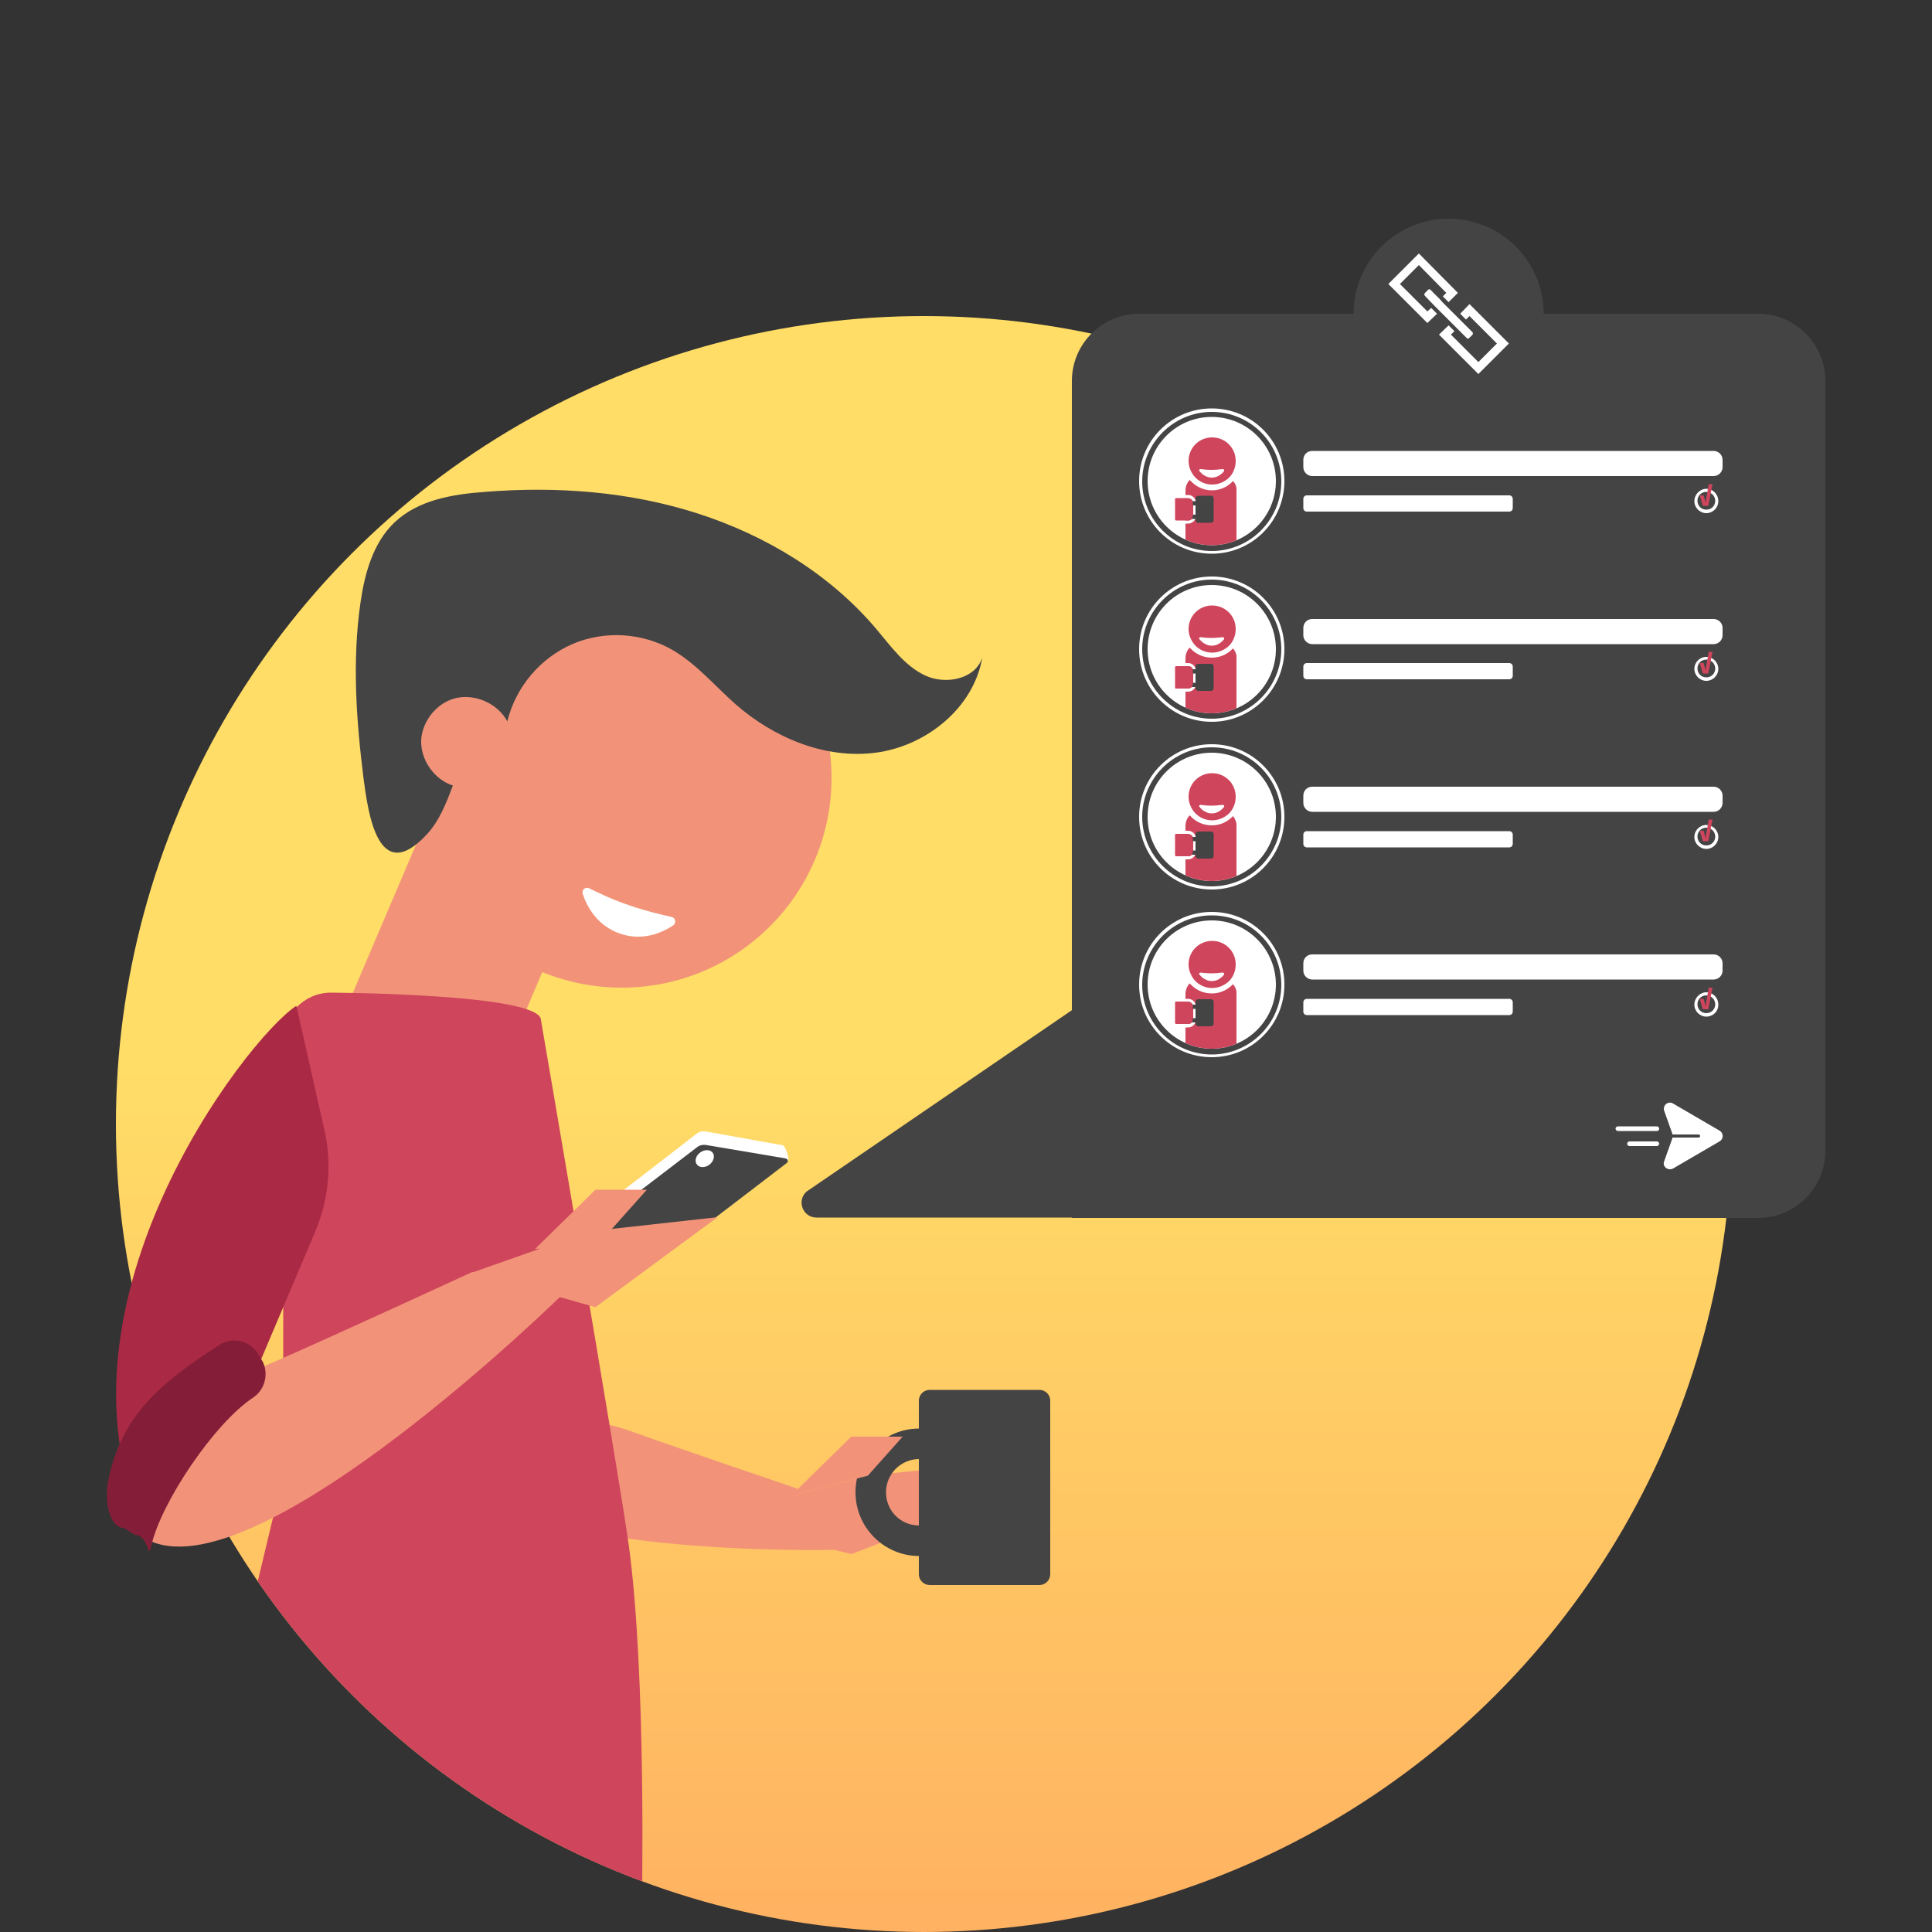 <?xml version="1.0" encoding="utf-8"?>
<!-- Generator: Adobe Illustrator 25.3.1, SVG Export Plug-In . SVG Version: 6.00 Build 0)  -->
<svg version="1.1" id="Camada_1" xmlns="http://www.w3.org/2000/svg" xmlns:xlink="http://www.w3.org/1999/xlink" x="0px" y="0px"
	 viewBox="0 0 500 500" style="enable-background:new 0 0 500 500;" xml:space="preserve">
<rect x="0" y="0" width="500" height="500" fill="#333333" stroke="none"/>
<style type="text/css">
	.st0{fill:url(#SVGID_1_);}
	.st1{clip-path:url(#SVGID_3_);}
	.st2{fill:#F29379;}
	.st3{fill:#CF455C;}
	.st4{fill:#FFFFFF;}
	.st5{fill:#444444;}
	.st6{fill:#AA2945;}
	.st7{fill:#841E38;}
	.st8{fill:none;}
	.st9{clip-path:url(#SVGID_5_);}
	.st10{clip-path:url(#SVGID_7_);}
	.st11{clip-path:url(#SVGID_9_);}
	.st12{clip-path:url(#SVGID_11_);}
</style>
<g>
	
		<linearGradient id="SVGID_1_" gradientUnits="userSpaceOnUse" x1="239.134" y1="-199.93" x2="239.134" y2="436.9" gradientTransform="matrix(1 0 0 -1 0 502.55)">
		<stop  offset="0" style="stop-color:#FF8A5C"/>
		<stop  offset="0.67" style="stop-color:#FFDD67"/>
	</linearGradient>
	<circle class="st0" cx="239.1" cy="290.9" r="209.1"/>
	<g>
		<defs>
			<circle id="SVGID_2_" cx="239.1" cy="290.9" r="209.1"/>
		</defs>
		<clipPath id="SVGID_3_">
			<use xlink:href="#SVGID_2_"  style="overflow:visible;"/>
		</clipPath>
		<g class="st1">
			<path class="st2" d="M216.1,401.1c0,0-86.4,2.1-95.4-20.7c1.7-12.3,26.8-15.7,42-10.2c15.1,5.4,43.5,15,43.5,15L216.1,401.1z"/>
			<g>
				
					<rect x="87.1" y="223.8" transform="matrix(0.392 -0.92 0.92 0.392 -152.925 259.207)" class="st2" width="64.9" height="43"/>
				<path class="st3" d="M166.1,494.6H46.3l27-112.9V269.3c0-6.8,5.5-12.4,12.3-12.4c0,0,54.4,0.2,54.4,7.1c0,0,20,116.5,22.6,135
					C167.4,432.9,166.1,494.6,166.1,494.6L166.1,494.6z"/>
				<circle class="st2" cx="160.9" cy="201.3" r="54.3"/>
				<path class="st4" d="M150.9,316.1l29.4-22.7c0.6-0.5,1.5-0.7,2.2-0.6l20.1,3.6c0.6,0.1,1.8,3.6,1.3,3.9l-20,12
					c-0.1,0.1-0.2,0.1-0.3,0.1l-31.5,5.4C151.4,318.1,150.3,316.5,150.9,316.1L150.9,316.1z"/>
				<path class="st5" d="M152.4,318.3l28-21.4c0.6-0.5,1.5-0.7,2.2-0.6l20.7,3.5c0.6,0.1,0.8,0.8,0.3,1.2L184,316
					c-0.1,0.1-0.2,0.1-0.3,0.1l-30.8,3.4C152.2,319.5,151.9,318.7,152.4,318.3L152.4,318.3z"/>
				<path class="st4" d="M183.5,301.5c-1.2,0.8-2.6,0.7-3.2-0.2c-0.6-0.9-0.2-2.3,1-3.1c1.2-0.8,2.6-0.7,3.2,0.2
					C185.1,299.3,184.6,300.7,183.5,301.5z"/>
				<path class="st4" d="M150.8,231.3c-0.3-1,0.7-1.9,1.7-1.4c2.4,1.2,6.4,3.1,10.4,4.4c3.9,1.4,8.2,2.4,10.9,3
					c1,0.2,1.3,1.6,0.4,2.2c-2.7,1.8-7.8,4.2-13.8,2.1S151.8,234.4,150.8,231.3L150.8,231.3z"/>
				<polygon class="st2" points="152.4,318.7 185.7,315 154.1,338.3 122.3,329.3 				"/>
				<polyline class="st2" points="138.5,323.2 154.1,307.9 167.4,307.9 154.1,322.8 				"/>
			</g>
		</g>
	</g>
	<path class="st6" d="M76.7,260.3C63.6,268.8,8.8,340.2,39,399c1.4,0.8,25.6-40.2,25.6-40.2l17-40.1c3.5-8.4,4.4-17.6,2.3-26.5
		L76.7,260.3L76.7,260.3z"/>
	<path class="st2" d="M145.8,334.8c0,0-77.9,76.5-106.7,64.1c-9.5-12.3,10.7-37.1,29.5-45.4c18.8-8.2,53.6-24.3,53.6-24.3
		L145.8,334.8L145.8,334.8z"/>
	<path class="st7" d="M34.9,397.2l-2.7-1.7c-4.4-0.3-5.1-8-4.2-12.3c3.4-17,13.7-25.4,28.7-35.1c3.7-2.4,8.6-1,10.5,3l0.8,1.3
		c1.6,3.3,0.5,7.3-2.5,9.3c-10,6.6-24,27.3-26.4,38.6C38.3,403.9,38.5,397.4,34.9,397.2L34.9,397.2z"/>
	<polygon class="st2" points="239.1,380.4 239.1,394.9 220.4,402.2 184.8,393.5 204.7,387.1 224.6,381.9 	"/>
	<g>
		<path class="st5" d="M240.6,359.7H269c1.5,0,2.8,1.2,2.8,2.8v44.9c0,1.5-1.2,2.8-2.8,2.8h-28.4c-1.5,0-2.8-1.2-2.8-2.8v-44.9
			C237.8,360.9,239.1,359.7,240.6,359.7z"/>
		<path class="st5" d="M251.8,402.7h-13.9c-9.1,0-16.5-7.4-16.5-16.5s7.4-16.5,16.5-16.5h13.9v7.9h-13.9c-4.7,0-8.6,3.8-8.6,8.6
			s3.8,8.6,8.6,8.6h13.9V402.7z"/>
	</g>
	<polygon class="st2" points="233.6,371.8 224.6,381.9 204.7,387.1 220.3,371.8 	"/>
	<path class="st5" d="M110.4,216c3.3-3.5,5.1-8.2,6.8-12.7c-4.9-1.6-8.4-6.7-8.2-11.8c0.3-5.1,4.3-9.9,9.3-10.9s10.6,1.6,13,6.1
		c2.1-8.8,8.5-16.4,16.8-20c8.3-3.6,18.2-3,26.1,1.6c6.1,3.6,10.8,9.2,16.1,13.9c9.9,8.7,23.2,14.3,36.3,12.6s25.4-11.6,27.6-24.6
		c-1.8,5.6-9.5,7.1-14.8,4.6c-5.3-2.5-8.8-7.5-12.6-12c-12-14.2-28.5-24.2-46.2-29.9c-17.7-5.7-36.6-7.1-55.1-5.6
		c-8.4,0.6-17.3,2.1-23.4,7.9c-5.5,5.2-7.7,13.1-8.8,20.7c-2.2,15.2-1.1,30.5,0.8,45.7C95.3,210.6,97.9,229.4,110.4,216L110.4,216z"
		/>
	<g>
		<g>
			<path class="st5" d="M294.8,81.2H455c9.6,0,17.4,7.8,17.4,17.4v199.2c0,9.6-7.8,17.4-17.4,17.4H277.4V98.6
				C277.4,89,285.2,81.2,294.8,81.2z"/>
			<g>
				<circle class="st5" cx="374.9" cy="81.2" r="24.6"/>
				<g>
					<polygon class="st4" points="374.9,84.2 376.4,85.7 375.5,86.6 382.6,93.7 387.4,88.9 380.3,81.8 379.4,82.7 377.9,81.2 
						380.3,78.7 390.5,88.9 382.6,96.8 372.4,86.6 					"/>
					<polygon class="st4" points="359.3,73.5 367.2,65.6 377.3,75.8 374.9,78.2 373.4,76.7 374.3,75.8 367.2,68.6 362.3,73.5 
						369.4,80.6 370.4,79.7 371.9,81.2 369.4,83.6 					"/>
					<path class="st4" d="M368.7,76.5c-0.1-0.2-0.1-0.4,0-0.6l0.9-0.9c0.2-0.2,0.4-0.2,0.6,0l2.5,2.5l0,0l0.5,0.6l7.9,7.9
						c0.1,0.1,0.1,0.4,0,0.6l-0.9,0.9c-0.2,0.2-0.4,0.2-0.6,0l-2.5-2.5l0,0l-1.5-1.5l-3-3l-1.5-1.5L368.7,76.5L368.7,76.5z"/>
				</g>
			</g>
		</g>
		<circle class="st4" cx="313.6" cy="124.5" r="16.6"/>
		<g>
			<path class="st4" d="M339.6,116.7h103.9c1.2,0,2.3,1,2.3,2.3v1.9c0,1.2-1,2.3-2.3,2.3H339.6c-1.2,0-2.3-1-2.3-2.3V119
				C337.3,117.7,338.3,116.7,339.6,116.7z"/>
			<path class="st4" d="M338.2,128.2h52.4c0.5,0,0.9,0.4,0.9,0.9v2.4c0,0.5-0.4,0.9-0.9,0.9h-52.4c-0.5,0-0.9-0.4-0.9-0.9v-2.4
				C337.3,128.6,337.7,128.2,338.2,128.2z"/>
		</g>
		<circle class="st8" cx="313.6" cy="124.5" r="16.6"/>
		<g>
			<defs>
				<circle id="SVGID_4_" cx="313.6" cy="124.5" r="16.6"/>
			</defs>
			<clipPath id="SVGID_5_">
				<use xlink:href="#SVGID_4_"  style="overflow:visible;"/>
			</clipPath>
			<g class="st9">
				<g>
					<g>
						<path class="st3" d="M307.6,134.7h-0.7V129h0.7c0.6,0,1.2,0.5,1.2,1.2v3.4C308.7,134.2,308.2,134.7,307.6,134.7L307.6,134.7z"
							/>
						<path class="st3" d="M320,127v14.3h-13.2v-5.8h0.7c1.1,0,2-0.9,2-2v-3.4c0-1.1-0.9-2-2-2h-0.7V127c0-1.1,0.4-2.1,1.1-2.8
							c1.4,1.6,3.4,2.7,5.7,2.7c2.2,0,4.1-0.9,5.5-2.4C319.7,125.1,320.1,126,320,127L320,127z"/>
						<path class="st3" d="M313.7,113.2c-3.4,0-6.1,2.7-6.1,6.1c0,1.5,0.6,2.9,1.5,4c1.1,1.3,2.8,2.1,4.6,2.1s3.4-0.8,4.5-1.9
							c1-1.1,1.6-2.6,1.6-4.2C319.8,115.9,317.1,113.2,313.7,113.2L313.7,113.2z M316.8,121.9c-0.2,0.3-0.5,0.6-0.9,0.9
							c-0.5,0.4-1.3,0.8-2.3,0.8s-1.7-0.4-2.3-0.8c-0.4-0.3-0.6-0.6-0.9-0.9c-0.2-0.2,0-0.5,0.3-0.5c0.7,0.1,1.8,0.2,2.8,0.2
							s2.2-0.1,2.8-0.2C316.8,121.4,316.9,121.7,316.8,121.9L316.8,121.9z"/>
					</g>
					<g>
						<path class="st5" d="M310.1,128.3h3.3c0.4,0,0.7,0.3,0.7,0.7v5.6c0,0.4-0.3,0.7-0.7,0.7h-3.3c-0.4,0-0.7-0.3-0.7-0.7v-5.6
							C309.4,128.7,309.7,128.3,310.1,128.3z"/>
						<path class="st5" d="M310.4,134.3h-2.6c-0.3,0-0.6-0.1-0.8-0.3c-1.8-1.9-0.5-4.3,1.4-4.3h1.9v1.1h-1.9c-0.7,0-1.2,0.5-1.2,1.2
							s0.5,1.2,1.2,1.2h1.9V134.3L310.4,134.3z"/>
					</g>
					<path class="st3" d="M308.7,130.1v3.4c0,0.6-0.5,1.2-1.2,1.2h-3.1c-0.2,0-0.3-0.1-0.3-0.3v-5.2c0-0.2,0.1-0.3,0.3-0.3h3.1
						C308.2,129,308.7,129.5,308.7,130.1L308.7,130.1z"/>
				</g>
			</g>
		</g>
		<path class="st4" d="M313.6,143.3c-10.4,0-18.8-8.4-18.8-18.8s8.4-18.8,18.8-18.8s18.8,8.4,18.8,18.8S324,143.3,313.6,143.3z
			 M313.6,106.6c-9.9,0-18,8.1-18,18s8.1,18,18,18s18-8.1,18-18S323.6,106.6,313.6,106.6z"/>
		<g>
			<path class="st4" d="M430.7,300.5l2.1-5.9c0-0.1,0-0.1,0-0.2h6.8c0.2,0,0.4-0.2,0.4-0.4c0-0.2-0.2-0.4-0.4-0.4h-6.8
				c0-0.1,0-0.1,0-0.2l-2.1-5.9c-0.5-1.4,1-2.7,2.3-1.9l12,7c1.1,0.6,1.1,2.2,0,2.8l-12,7C431.7,303.1,430.1,301.9,430.7,300.5
				L430.7,300.5z"/>
			<g>
				<path class="st4" d="M428.8,292.7h-10.1c-0.3,0-0.6-0.3-0.6-0.6c0-0.3,0.3-0.6,0.6-0.6h10.1c0.3,0,0.6,0.3,0.6,0.6
					C429.4,292.5,429.1,292.7,428.8,292.7z"/>
				<path class="st4" d="M428.8,296.6h-7.1c-0.3,0-0.6-0.3-0.6-0.6s0.3-0.6,0.6-0.6h7.1c0.3,0,0.6,0.3,0.6,0.6
					S429.1,296.6,428.8,296.6z"/>
			</g>
		</g>
		<path class="st4" d="M441.6,132.8c-1.7,0-3.1-1.4-3.1-3.1c0-1.7,1.4-3.2,3.1-3.2s3.1,1.4,3.1,3.2
			C444.7,131.4,443.3,132.8,441.6,132.8z M441.6,127.3c-1.3,0-2.3,1-2.3,2.3s1,2.3,2.3,2.3s2.3-1,2.3-2.3S442.8,127.3,441.6,127.3z"
			/>
		<path class="st3" d="M440.7,130.9l-0.8-2.7h1l0.5,1.9l0.8-4.8h1l-1.1,5.6H440.7L440.7,130.9z"/>
		<circle class="st4" cx="313.6" cy="168" r="16.6"/>
		<g>
			<path class="st4" d="M339.6,160.2h103.9c1.2,0,2.3,1,2.3,2.3v1.9c0,1.2-1,2.3-2.3,2.3H339.6c-1.2,0-2.3-1-2.3-2.3v-1.9
				C337.3,161.2,338.3,160.2,339.6,160.2z"/>
			<path class="st4" d="M338.2,171.6h52.4c0.5,0,0.9,0.4,0.9,0.9v2.4c0,0.5-0.4,0.9-0.9,0.9h-52.4c-0.5,0-0.9-0.4-0.9-0.9v-2.4
				C337.3,172,337.7,171.6,338.2,171.6z"/>
		</g>
		<circle class="st8" cx="313.6" cy="168" r="16.6"/>
		<g>
			<defs>
				<circle id="SVGID_6_" cx="313.6" cy="168" r="16.6"/>
			</defs>
			<clipPath id="SVGID_7_">
				<use xlink:href="#SVGID_6_"  style="overflow:visible;"/>
			</clipPath>
			<g class="st10">
				<g>
					<g>
						<path class="st3" d="M307.6,178.1h-0.7v-5.7h0.7c0.6,0,1.2,0.5,1.2,1.2v3.4C308.7,177.6,308.2,178.2,307.6,178.1L307.6,178.1z
							"/>
						<path class="st3" d="M320,170.4v14.4h-13.2V179h0.7c1.1,0,2-0.9,2-2v-3.4c0-1.1-0.9-2-2-2h-0.7v-1.2c0-1.1,0.4-2.1,1.1-2.8
							c1.4,1.6,3.4,2.6,5.7,2.6c2.2,0,4.1-0.9,5.5-2.4C319.7,168.5,320.1,169.4,320,170.4L320,170.4z"/>
						<path class="st3" d="M313.7,156.7c-3.4,0-6.1,2.7-6.1,6.1c0,1.5,0.6,2.9,1.5,4c1.1,1.3,2.8,2.1,4.6,2.1s3.4-0.8,4.5-1.9
							c1-1.1,1.6-2.6,1.6-4.2C319.8,159.4,317.1,156.7,313.7,156.7L313.7,156.7z M316.8,165.4c-0.2,0.3-0.5,0.6-0.9,0.9
							c-0.5,0.4-1.3,0.8-2.3,0.8s-1.7-0.4-2.3-0.8c-0.4-0.3-0.6-0.6-0.9-0.9c-0.2-0.2,0-0.5,0.3-0.5c0.7,0.1,1.8,0.2,2.8,0.2
							s2.2-0.1,2.8-0.2C316.8,164.9,316.9,165.2,316.8,165.4L316.8,165.4z"/>
					</g>
					<g>
						<path class="st5" d="M310.1,171.8h3.3c0.4,0,0.7,0.3,0.7,0.7v5.6c0,0.4-0.3,0.7-0.7,0.7h-3.3c-0.4,0-0.7-0.3-0.7-0.7v-5.6
							C309.4,172.1,309.7,171.8,310.1,171.8z"/>
						<path class="st5" d="M310.4,177.8h-2.6c-0.3,0-0.6-0.1-0.8-0.3c-1.8-1.9-0.5-4.3,1.4-4.3h1.9v1.1h-1.9c-0.7,0-1.2,0.5-1.2,1.2
							s0.5,1.2,1.2,1.2h1.9V177.8L310.4,177.8z"/>
					</g>
					<path class="st3" d="M308.7,173.6v3.4c0,0.7-0.5,1.2-1.2,1.2h-3.1c-0.2,0-0.3-0.1-0.3-0.3v-5.2c0-0.2,0.1-0.3,0.3-0.3h3.1
						C308.2,172.4,308.7,172.9,308.7,173.6L308.7,173.6z"/>
				</g>
			</g>
		</g>
		<path class="st4" d="M313.6,186.8c-10.4,0-18.8-8.4-18.8-18.8c0-10.4,8.4-18.8,18.8-18.8s18.8,8.4,18.8,18.8
			C332.4,178.3,324,186.8,313.6,186.8z M313.6,150c-9.9,0-18,8.1-18,18s8.1,18,18,18s18-8.1,18-18S323.6,150,313.6,150z"/>
		<path class="st4" d="M441.6,176.2c-1.7,0-3.1-1.4-3.1-3.1s1.4-3.1,3.1-3.1s3.1,1.4,3.1,3.1S443.3,176.2,441.6,176.2z M441.6,170.7
			c-1.3,0-2.3,1-2.3,2.3s1,2.3,2.3,2.3s2.3-1,2.3-2.3S442.8,170.7,441.6,170.7z"/>
		<path class="st3" d="M440.7,174.3l-0.8-2.7h1l0.5,1.9l0.8-4.8h1l-1.1,5.6H440.7L440.7,174.3z"/>
		<circle class="st4" cx="313.6" cy="211.4" r="16.6"/>
		<g>
			<path class="st4" d="M339.6,203.6h103.9c1.2,0,2.3,1,2.3,2.3v1.9c0,1.2-1,2.3-2.3,2.3H339.6c-1.2,0-2.3-1-2.3-2.3v-1.9
				C337.3,204.6,338.3,203.6,339.6,203.6z"/>
			<path class="st4" d="M338.2,215.1h52.4c0.5,0,0.9,0.4,0.9,0.9v2.4c0,0.5-0.4,0.9-0.9,0.9h-52.4c-0.5,0-0.9-0.4-0.9-0.9V216
				C337.3,215.5,337.7,215.1,338.2,215.1z"/>
		</g>
		<circle class="st8" cx="313.6" cy="211.4" r="16.6"/>
		<g>
			<defs>
				<circle id="SVGID_8_" cx="313.6" cy="211.4" r="16.6"/>
			</defs>
			<clipPath id="SVGID_9_">
				<use xlink:href="#SVGID_8_"  style="overflow:visible;"/>
			</clipPath>
			<g class="st11">
				<g>
					<g>
						<path class="st3" d="M307.6,221.6h-0.7v-5.7h0.7c0.6,0,1.2,0.5,1.2,1.2v3.4C308.7,221.1,308.2,221.6,307.6,221.6L307.6,221.6z
							"/>
						<path class="st3" d="M320,213.8v14.4h-13.2v-5.8h0.7c1.1,0,2-0.9,2-2V217c0-1.1-0.9-2-2-2h-0.7v-1.2c0-1.1,0.4-2.1,1.1-2.8
							c1.4,1.6,3.4,2.6,5.7,2.6c2.2,0,4.1-0.9,5.5-2.4C319.7,212,320.1,212.9,320,213.8L320,213.8z"/>
						<path class="st3" d="M313.7,200.1c-3.4,0-6.1,2.7-6.1,6.1c0,1.5,0.6,2.9,1.5,4c1.1,1.3,2.8,2.1,4.6,2.1s3.4-0.8,4.5-1.9
							c1-1.1,1.6-2.6,1.6-4.2C319.8,202.8,317.1,200.1,313.7,200.1L313.7,200.1z M316.8,208.8c-0.2,0.3-0.5,0.6-0.9,0.9
							c-0.5,0.4-1.3,0.8-2.3,0.8s-1.7-0.4-2.3-0.8c-0.4-0.3-0.6-0.6-0.9-0.9c-0.2-0.2,0-0.5,0.3-0.5c0.7,0.1,1.8,0.2,2.8,0.2
							s2.2-0.1,2.8-0.2C316.8,208.3,316.9,208.6,316.8,208.8L316.8,208.8z"/>
					</g>
					<g>
						<path class="st5" d="M310.1,215.2h3.3c0.4,0,0.7,0.3,0.7,0.7v5.6c0,0.4-0.3,0.7-0.7,0.7h-3.3c-0.4,0-0.7-0.3-0.7-0.7v-5.6
							C309.4,215.5,309.7,215.2,310.1,215.2z"/>
						<path class="st5" d="M310.4,221.2h-2.6c-0.3,0-0.6-0.1-0.8-0.3c-1.8-1.9-0.5-4.3,1.4-4.3h1.9v1.1h-1.9c-0.7,0-1.2,0.5-1.2,1.2
							s0.5,1.2,1.2,1.2h1.9V221.2L310.4,221.2z"/>
					</g>
					<path class="st3" d="M308.7,217v3.4c0,0.6-0.5,1.2-1.2,1.2h-3.1c-0.2,0-0.3-0.1-0.3-0.3v-5.2c0-0.2,0.1-0.3,0.3-0.3h3.1
						C308.2,215.9,308.7,216.4,308.7,217L308.7,217z"/>
				</g>
			</g>
		</g>
		<path class="st4" d="M313.6,230.2c-10.4,0-18.8-8.4-18.8-18.8s8.4-18.8,18.8-18.8s18.8,8.4,18.8,18.8S324,230.2,313.6,230.2z
			 M313.6,193.4c-9.9,0-18,8.1-18,18s8.1,18,18,18s18-8.1,18-18S323.6,193.4,313.6,193.4z"/>
		<path class="st4" d="M441.6,219.7c-1.7,0-3.1-1.4-3.1-3.1s1.4-3.1,3.1-3.1s3.1,1.4,3.1,3.1S443.3,219.7,441.6,219.7z M441.6,214.2
			c-1.3,0-2.3,1-2.3,2.3s1,2.3,2.3,2.3s2.3-1,2.3-2.3S442.8,214.2,441.6,214.2z"/>
		<path class="st3" d="M440.7,217.7l-0.8-2.7h1l0.5,1.9l0.8-4.8h1l-1.1,5.6H440.7L440.7,217.7z"/>
		<circle class="st4" cx="313.6" cy="254.8" r="16.6"/>
		<g>
			<path class="st4" d="M339.6,247h103.9c1.2,0,2.3,1,2.3,2.3v1.9c0,1.2-1,2.3-2.3,2.3H339.6c-1.2,0-2.3-1-2.3-2.3v-1.9
				C337.3,248,338.3,247,339.6,247z"/>
			<path class="st4" d="M338.2,258.5h52.4c0.5,0,0.9,0.4,0.9,0.9v2.4c0,0.5-0.4,0.9-0.9,0.9h-52.4c-0.5,0-0.9-0.4-0.9-0.9v-2.4
				C337.3,258.9,337.7,258.5,338.2,258.5z"/>
		</g>
		<circle class="st8" cx="313.6" cy="254.8" r="16.6"/>
		<g>
			<defs>
				<circle id="SVGID_10_" cx="313.6" cy="254.8" r="16.6"/>
			</defs>
			<clipPath id="SVGID_11_">
				<use xlink:href="#SVGID_10_"  style="overflow:visible;"/>
			</clipPath>
			<g class="st12">
				<g>
					<g>
						<path class="st3" d="M307.6,265h-0.7v-5.7h0.7c0.6,0,1.2,0.5,1.2,1.2v3.4C308.7,264.5,308.2,265,307.6,265L307.6,265z"/>
						<path class="st3" d="M320,257.3v14.4h-13.2v-5.8h0.7c1.1,0,2-0.9,2-2v-3.4c0-1.1-0.9-2-2-2h-0.7v-1.2c0-1.1,0.4-2.1,1.1-2.8
							c1.4,1.6,3.4,2.6,5.7,2.6c2.2,0,4.1-0.9,5.5-2.4C319.7,255.4,320.1,256.3,320,257.3L320,257.3z"/>
						<path class="st3" d="M313.7,243.5c-3.4,0-6.1,2.7-6.1,6.1c0,1.5,0.6,2.9,1.5,4c1.1,1.3,2.8,2.1,4.6,2.1s3.4-0.8,4.5-1.9
							c1-1.1,1.6-2.6,1.6-4.2C319.8,246.2,317.1,243.5,313.7,243.5L313.7,243.5z M316.8,252.2c-0.2,0.3-0.5,0.6-0.9,0.9
							c-0.5,0.4-1.3,0.8-2.3,0.8s-1.7-0.4-2.3-0.8c-0.4-0.3-0.6-0.6-0.9-0.9c-0.2-0.2,0-0.5,0.3-0.5c0.7,0.1,1.8,0.2,2.8,0.2
							s2.2-0.1,2.8-0.2C316.8,251.7,316.9,252,316.8,252.2L316.8,252.2z"/>
					</g>
					<g>
						<path class="st5" d="M310.1,258.6h3.3c0.4,0,0.7,0.3,0.7,0.7v5.6c0,0.4-0.3,0.7-0.7,0.7h-3.3c-0.4,0-0.7-0.3-0.7-0.7v-5.6
							C309.4,259,309.7,258.6,310.1,258.6z"/>
						<path class="st5" d="M310.4,264.6h-2.6c-0.3,0-0.6-0.1-0.8-0.3c-1.8-1.9-0.5-4.3,1.4-4.3h1.9v1.1h-1.9c-0.7,0-1.2,0.5-1.2,1.2
							c0,0.7,0.5,1.2,1.2,1.2h1.9V264.6L310.4,264.6z"/>
					</g>
					<path class="st3" d="M308.7,260.4v3.4c0,0.7-0.5,1.2-1.2,1.2h-3.1c-0.2,0-0.3-0.1-0.3-0.3v-5.2c0-0.2,0.1-0.3,0.3-0.3h3.1
						C308.2,259.3,308.7,259.8,308.7,260.4L308.7,260.4z"/>
				</g>
			</g>
		</g>
		<path class="st4" d="M313.6,273.6c-10.4,0-18.8-8.4-18.8-18.8s8.4-18.8,18.8-18.8s18.8,8.4,18.8,18.8S324,273.6,313.6,273.6z
			 M313.6,236.9c-9.9,0-18,8.1-18,18c0,9.9,8.1,18,18,18s18-8.1,18-18C331.6,244.9,323.6,236.9,313.6,236.9z"/>
		<path class="st4" d="M441.6,263.1c-1.7,0-3.1-1.4-3.1-3.1s1.4-3.2,3.1-3.2s3.1,1.4,3.1,3.2S443.3,263.1,441.6,263.1z M441.6,257.6
			c-1.3,0-2.3,1-2.3,2.3c0,1.3,1,2.3,2.3,2.3s2.3-1,2.3-2.3C443.9,258.6,442.8,257.6,441.6,257.6z"/>
		<path class="st3" d="M440.7,261.2l-0.8-2.7h1l0.5,1.9l0.8-4.8h1l-1.1,5.6H440.7L440.7,261.2z"/>
		<path class="st5" d="M287.1,254.8v60.3h-75.8c-3.5,0-5.2-4.3-2.6-6.7L287.1,254.8L287.1,254.8z"/>
	</g>
</g>
</svg>
